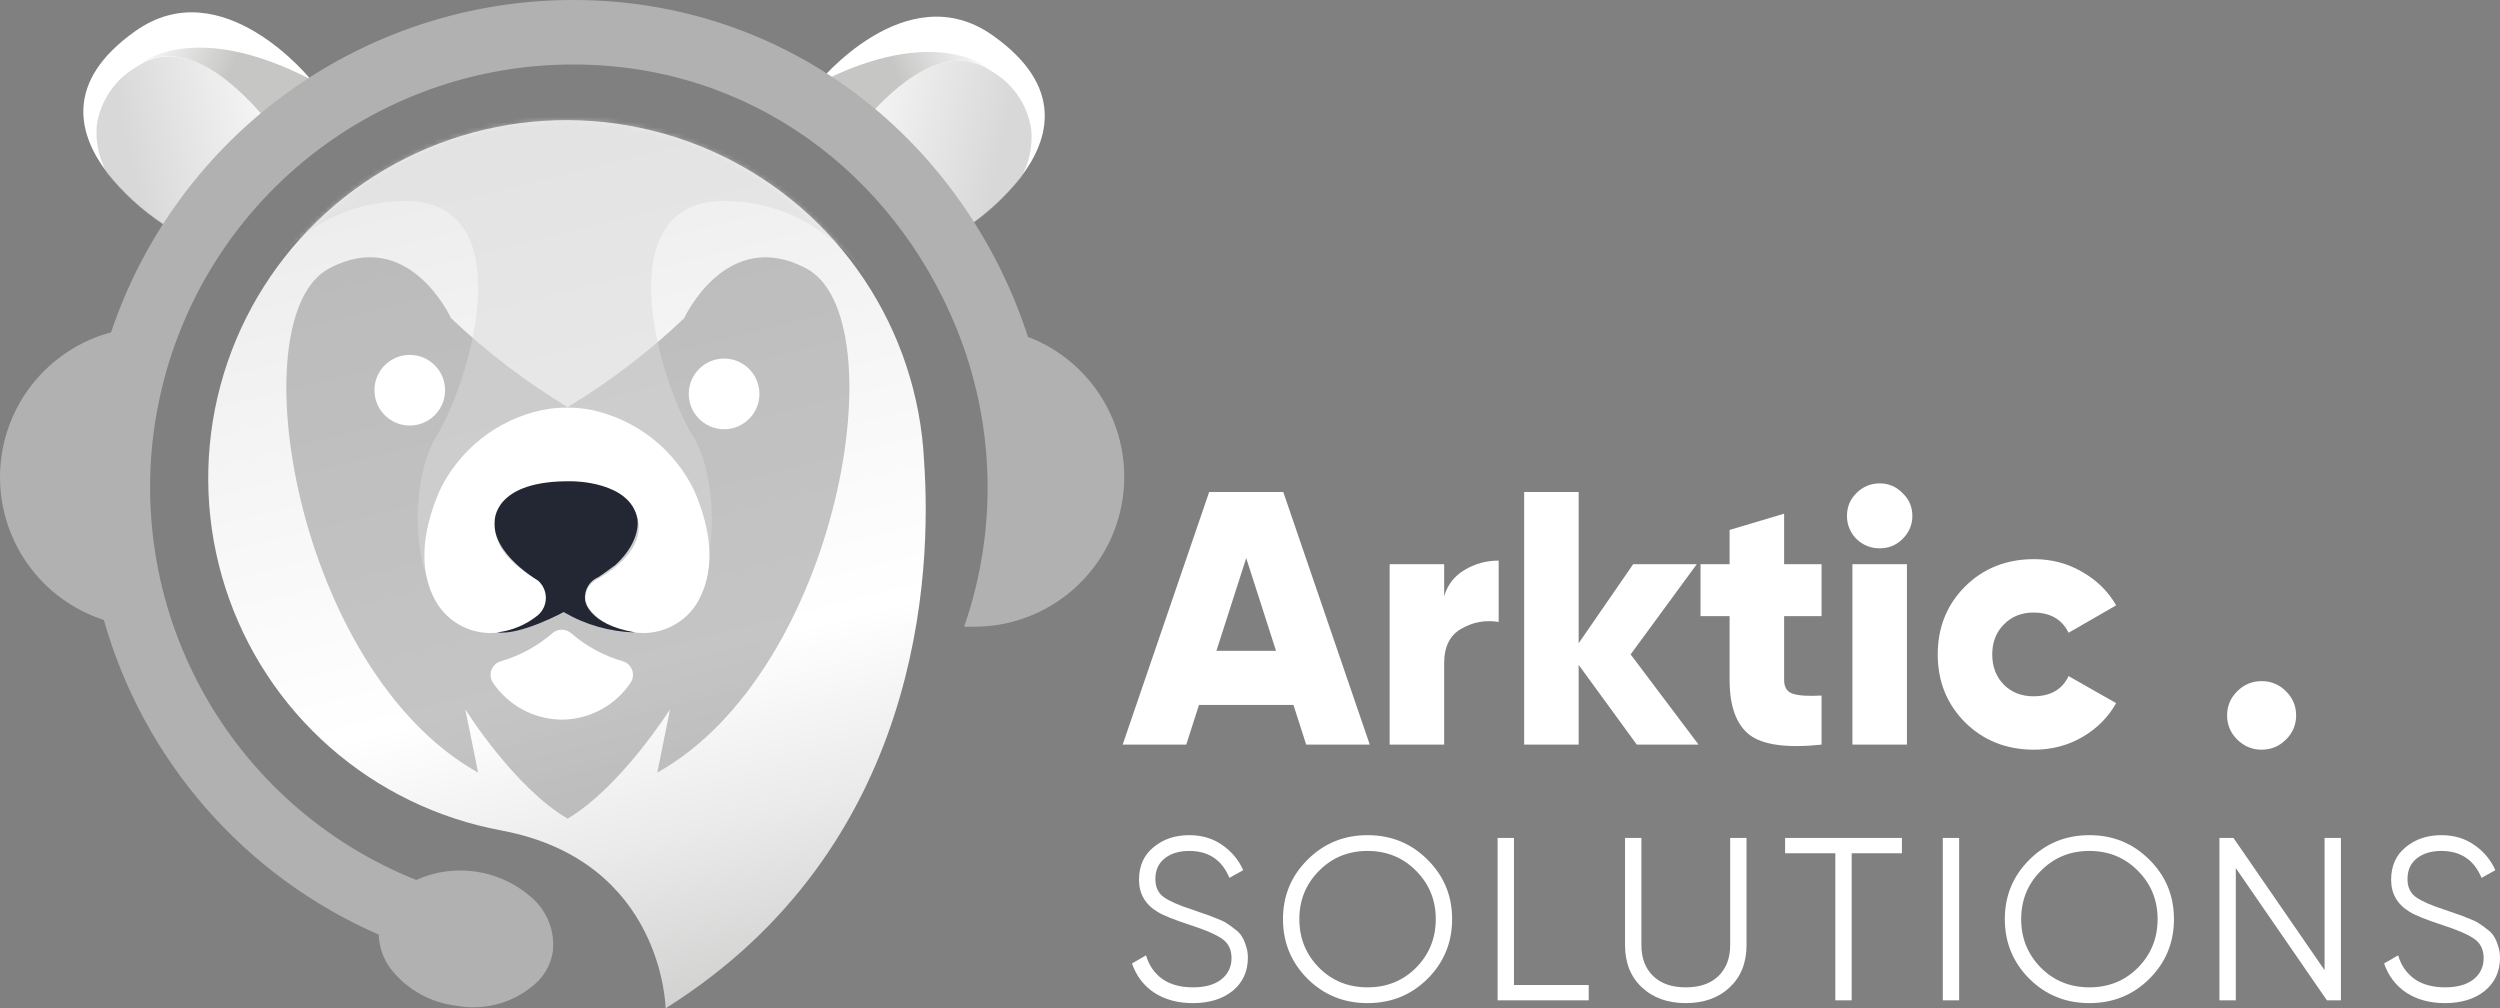 <svg width="481" height="194" viewBox="0 0 481 194" fill="none" xmlns="http://www.w3.org/2000/svg">
<rect x="0" y="0" width="481" height="194" fill="#808080" stroke="none"/>
<path d="M251.309 143.267L248.862 135.63H230.683L228.236 143.267H216L232.641 94.666H246.904L263.544 143.267H251.309ZM234.039 125.215H245.506L239.772 107.372L234.039 125.215Z" fill="white"/>
<path d="M277.856 114.732C278.508 112.51 279.814 110.82 281.771 109.663C283.776 108.46 285.966 107.858 288.344 107.858V119.661C285.78 119.245 283.379 119.684 281.142 120.98C278.951 122.23 277.856 124.429 277.856 127.576V143.267H267.368V108.552H277.856V114.732Z" fill="white"/>
<path d="M326.807 143.267H314.921L303.734 127.923V143.267H293.246V94.666H303.734V123.757L314.222 108.552H326.457L313.732 125.91L326.807 143.267Z" fill="white"/>
<path d="M350.467 118.55H343.265V130.839C343.265 132.228 343.824 133.107 344.943 133.478C346.062 133.848 347.903 133.964 350.467 133.825V143.267C343.801 143.962 339.186 143.337 336.623 141.393C334.059 139.402 332.777 135.885 332.777 130.839V118.55H327.184V108.552H332.777V101.956L343.265 98.832V108.552H350.467V118.55Z" fill="white"/>
<path d="M366.054 103.692C364.842 104.896 363.373 105.497 361.649 105.497C359.924 105.497 358.432 104.896 357.174 103.692C355.962 102.442 355.356 100.961 355.356 99.249C355.356 97.536 355.962 96.078 357.174 94.875C358.432 93.625 359.924 93 361.649 93C363.373 93 364.842 93.625 366.054 94.875C367.312 96.078 367.941 97.536 367.941 99.249C367.941 100.961 367.312 102.442 366.054 103.692ZM356.405 143.267V108.552H366.893V143.267H356.405Z" fill="white"/>
<path d="M391.348 144.239C386.034 144.239 381.606 142.48 378.063 138.963C374.567 135.445 372.819 131.094 372.819 125.91C372.819 120.726 374.567 116.375 378.063 112.857C381.606 109.339 386.034 107.58 391.348 107.58C394.704 107.58 397.78 108.39 400.577 110.01C403.42 111.63 405.611 113.783 407.149 116.467L397.99 121.744C396.731 119.152 394.471 117.856 391.208 117.856C388.924 117.856 387.036 118.62 385.544 120.147C384.053 121.628 383.307 123.549 383.307 125.91C383.307 128.27 384.053 130.214 385.544 131.742C387.036 133.223 388.924 133.964 391.208 133.964C394.517 133.964 396.778 132.668 397.99 130.076L407.149 135.283C405.611 138.014 403.443 140.189 400.647 141.809C397.85 143.429 394.75 144.239 391.348 144.239Z" fill="white"/>
<path d="M439.818 142.295C438.513 143.591 436.952 144.239 435.134 144.239C433.316 144.239 431.755 143.591 430.449 142.295C429.144 140.999 428.492 139.449 428.492 137.643C428.492 135.838 429.144 134.288 430.449 132.992C431.755 131.696 433.316 131.048 435.134 131.048C436.952 131.048 438.513 131.696 439.818 132.992C441.124 134.288 441.776 135.838 441.776 137.643C441.776 139.449 441.124 140.999 439.818 142.295Z" fill="white"/>
<path d="M229.484 193C226.608 193 224.135 192.33 222.068 190.991C220.03 189.623 218.607 187.748 217.798 185.368L220.495 183.806C221.064 185.74 222.113 187.257 223.641 188.358C225.169 189.429 227.132 189.965 229.529 189.965C231.866 189.965 233.679 189.459 234.968 188.447C236.286 187.406 236.946 186.037 236.946 184.341C236.946 182.705 236.346 181.47 235.148 180.637C233.949 179.803 231.971 178.94 229.215 178.048C225.948 176.977 223.791 176.114 222.742 175.459C220.345 174.031 219.146 171.963 219.146 169.255C219.146 166.607 220.075 164.524 221.933 163.006C223.791 161.459 226.083 160.685 228.81 160.685C231.267 160.685 233.395 161.325 235.193 162.605C236.99 163.854 238.324 165.461 239.193 167.425L236.541 168.898C235.103 165.446 232.526 163.72 228.81 163.72C226.862 163.72 225.289 164.197 224.091 165.149C222.892 166.101 222.293 167.425 222.293 169.121C222.293 170.668 222.832 171.829 223.911 172.602C224.99 173.376 226.772 174.165 229.26 174.968C230.398 175.355 231.207 175.638 231.687 175.816C232.196 175.965 232.915 176.233 233.844 176.62C234.803 176.977 235.507 177.304 235.957 177.601C236.406 177.869 236.946 178.256 237.575 178.762C238.234 179.238 238.698 179.729 238.968 180.235C239.268 180.711 239.523 181.306 239.732 182.02C239.972 182.705 240.092 183.448 240.092 184.252C240.092 186.9 239.118 189.028 237.17 190.634C235.223 192.211 232.661 193 229.484 193Z" fill="white"/>
<path d="M274.669 188.313C271.523 191.438 267.673 193 263.118 193C258.563 193 254.713 191.438 251.566 188.313C248.42 185.159 246.847 181.336 246.847 176.843C246.847 172.35 248.42 168.541 251.566 165.416C254.713 162.262 258.563 160.685 263.118 160.685C267.673 160.685 271.523 162.262 274.669 165.416C277.816 168.541 279.389 172.35 279.389 176.843C279.389 181.336 277.816 185.159 274.669 188.313ZM253.769 186.171C256.286 188.7 259.402 189.965 263.118 189.965C266.834 189.965 269.95 188.7 272.467 186.171C274.984 183.612 276.243 180.503 276.243 176.843C276.243 173.183 274.984 170.088 272.467 167.559C269.95 165 266.834 163.72 263.118 163.72C259.402 163.72 256.286 165 253.769 167.559C251.252 170.088 249.993 173.183 249.993 176.843C249.993 180.503 251.252 183.612 253.769 186.171Z" fill="white"/>
<path d="M291.287 189.519H305.67V192.464H288.141V161.221H291.287V189.519Z" fill="white"/>
<path d="M332.795 189.965C330.637 191.988 327.821 193 324.345 193C320.869 193 318.052 191.988 315.894 189.965C313.737 187.942 312.658 185.234 312.658 181.842V161.221H315.805V181.842C315.805 184.341 316.554 186.32 318.052 187.778C319.55 189.236 321.648 189.965 324.345 189.965C327.041 189.965 329.139 189.236 330.637 187.778C332.135 186.32 332.885 184.341 332.885 181.842V161.221H336.031V181.842C336.031 185.234 334.952 187.942 332.795 189.965Z" fill="white"/>
<path d="M365.928 161.221V164.167H356.264V192.464H353.118V164.167H343.454V161.221H365.928Z" fill="white"/>
<path d="M373.796 161.221H376.942V192.464H373.796V161.221Z" fill="white"/>
<path d="M413.55 188.313C410.404 191.438 406.553 193 401.999 193C397.444 193 393.594 191.438 390.447 188.313C387.301 185.159 385.728 181.336 385.728 176.843C385.728 172.35 387.301 168.541 390.447 165.416C393.594 162.262 397.444 160.685 401.999 160.685C406.553 160.685 410.404 162.262 413.55 165.416C416.697 168.541 418.27 172.35 418.27 176.843C418.27 181.336 416.697 185.159 413.55 188.313ZM392.65 186.171C395.167 188.7 398.283 189.965 401.999 189.965C405.714 189.965 408.831 188.7 411.348 186.171C413.865 183.612 415.123 180.503 415.123 176.843C415.123 173.183 413.865 170.088 411.348 167.559C408.831 165 405.714 163.72 401.999 163.72C398.283 163.72 395.167 165 392.65 167.559C390.133 170.088 388.874 173.183 388.874 176.843C388.874 180.503 390.133 183.612 392.65 186.171Z" fill="white"/>
<path d="M447.248 161.221H450.394V192.464H447.697L430.168 167.023V192.464H427.022V161.221H429.718L447.248 186.662V161.221Z" fill="white"/>
<path d="M470.392 193C467.516 193 465.044 192.33 462.976 190.991C460.938 189.623 459.515 187.748 458.706 185.368L461.403 183.806C461.972 185.74 463.021 187.257 464.549 188.358C466.077 189.429 468.04 189.965 470.437 189.965C472.775 189.965 474.587 189.459 475.876 188.447C477.194 187.406 477.854 186.037 477.854 184.341C477.854 182.705 477.254 181.47 476.056 180.637C474.857 179.803 472.879 178.94 470.123 178.048C466.857 176.977 464.699 176.114 463.65 175.459C461.253 174.031 460.054 171.963 460.054 169.255C460.054 166.607 460.983 164.524 462.841 163.006C464.699 161.459 466.991 160.685 469.718 160.685C472.175 160.685 474.303 161.325 476.101 162.605C477.899 163.854 479.232 165.461 480.101 167.425L477.449 168.898C476.011 165.446 473.434 163.72 469.718 163.72C467.77 163.72 466.197 164.197 464.999 165.149C463.8 166.101 463.201 167.425 463.201 169.121C463.201 170.668 463.74 171.829 464.819 172.602C465.898 173.376 467.681 174.165 470.168 174.968C471.306 175.355 472.115 175.638 472.595 175.816C473.104 175.965 473.823 176.233 474.752 176.62C475.711 176.977 476.415 177.304 476.865 177.601C477.314 177.869 477.854 178.256 478.483 178.762C479.142 179.238 479.607 179.729 479.876 180.235C480.176 180.711 480.431 181.306 480.64 182.02C480.88 182.705 481 183.448 481 184.252C481 186.9 480.026 189.028 478.078 190.634C476.131 192.211 473.569 193 470.392 193Z" fill="white"/>
<path d="M59.82 15.334L51.517 23.489L39.285 35.514L31.514 43.167C27.387 40.454 23.717 37.103 20.641 33.239C15.116 26 12.162 15.807 26.019 5.998C42.772 -5.91 59.82 15.334 59.82 15.334Z" fill="white"/>
<path opacity="0.5" d="M51.517 23.636L48.267 26.857L31.514 43.314C27.387 40.601 23.717 37.251 20.641 33.387C19.027 30.555 18.325 27.294 18.632 24.05C18.978 21.733 19.843 19.526 21.163 17.591C22.483 15.657 24.224 14.047 26.255 12.882C35.739 6.352 46.435 17.166 51.517 23.636Z" fill="url(#paint0_linear_77_3)"/>
<path d="M26.964 12.35C26.964 12.35 36.981 3.486 59.849 15.305L51.547 23.46C46.553 17.343 36.271 6.914 26.964 12.35Z" fill="url(#paint1_linear_77_3)"/>
<path d="M157.225 16.167L165.527 24.322L177.759 36.347L185.53 44C189.657 41.287 193.327 37.936 196.403 34.072C201.928 26.833 204.883 16.64 191.025 6.831C174.273 -5.077 157.225 16.167 157.225 16.167Z" fill="white"/>
<path opacity="0.5" d="M165.527 24.469L168.777 27.69L185.53 44.147C189.657 41.434 193.327 38.084 196.403 34.22C198.018 31.388 198.719 28.127 198.412 24.883C198.067 22.566 197.202 20.359 195.882 18.424C194.561 16.49 192.821 14.88 190.79 13.715C181.305 7.185 170.609 17.999 165.527 24.469Z" fill="url(#paint2_linear_77_3)"/>
<path d="M190.08 13.183C190.08 13.183 180.064 4.319 157.195 16.138L165.498 24.293C170.491 18.177 180.773 7.747 190.08 13.183Z" fill="url(#paint3_linear_77_3)"/>
<path d="M177.786 88.639C177.635 85.525 177.27 82.425 176.693 79.361C174.406 67.121 168.843 55.729 160.598 46.397C152.353 37.065 141.733 30.142 129.867 26.364C118.002 22.586 105.334 22.094 93.211 24.941C81.088 27.788 69.963 33.868 61.02 42.532C52.076 51.197 45.648 62.124 42.419 74.151C39.19 86.178 39.28 98.855 42.681 110.834C46.081 122.814 52.665 133.647 61.731 142.183C70.798 150.719 82.008 156.639 94.17 159.313L96.623 159.816C127.676 165.725 128.06 194 128.06 194C177.52 162.977 179.293 109.941 177.786 88.639Z" fill="url(#paint4_linear_77_3)"/>
<path opacity="0.4" d="M109.209 157.511C98.809 151.395 89.531 136.474 89.531 136.474L91.983 148.647C56.794 128.97 45.743 60.983 63.324 51.647C78.688 43.463 86.783 61.22 86.783 61.22C93.619 67.715 101.138 73.451 109.209 78.327C117.285 73.459 124.805 67.723 131.635 61.22C131.635 61.22 139.76 43.492 155.124 51.647C172.851 60.983 161.654 128.97 126.464 148.647L128.916 136.474C128.916 136.474 119.491 151.395 109.209 157.511Z" fill="#6F6F6E"/>
<mask id="mask0_77_3" style="mask-type:luminance" maskUnits="userSpaceOnUse" x="40" y="23" width="139" height="171">
<path d="M177.807 88.639C177.656 85.525 177.291 82.425 176.714 79.361C174.426 67.121 168.864 55.729 160.619 46.397C152.373 37.065 141.754 30.142 129.888 26.364C118.022 22.586 105.354 22.094 93.231 24.941C81.109 27.788 69.984 33.868 61.04 42.532C52.096 51.197 45.669 62.124 42.44 74.151C39.21 86.178 39.301 98.855 42.701 110.834C46.102 122.814 52.686 133.647 61.752 142.183C70.818 150.719 82.028 156.639 94.191 159.313L96.643 159.816C127.696 165.725 128.08 194 128.08 194C177.541 162.977 179.314 109.941 177.807 88.639Z" fill="white"/>
</mask>
<g mask="url(#mask0_77_3)">
<g opacity="0.5">
<path d="M108.639 117.801C78.118 134.022 76.906 95.404 83.82 84.206C90.734 73.008 100.632 38.44 77.734 38.676C56.638 38.912 47.537 57.496 46.237 60.392C55.101 37.405 74.513 19.234 108.639 19.234C142.765 19.234 162.117 37.405 171.04 60.392C169.74 57.437 160.64 38.912 139.544 38.676C116.646 38.44 126.544 72.949 133.487 84.206C140.43 95.463 139.19 134.022 108.639 117.801Z" fill="#D9D9D9"/>
</g>
</g>
<path d="M197.847 65.002C185.645 27.33 152.022 3.27265e-07 110.302 3.27265e-07C90.649 -0.002 71.492 6.169 55.534 17.641C39.577 29.113 27.626 45.307 21.368 63.938C15.356 65.555 10.028 69.073 6.179 73.966C2.33 78.859 0.165 84.866 0.009 91.09C-0.147 97.314 1.713 103.421 5.312 108.501C8.911 113.581 14.056 117.362 19.98 119.278C23.769 132.653 30.478 145.019 39.624 155.488C48.769 165.956 60.123 174.267 72.867 179.818C72.944 182.213 73.759 184.524 75.201 186.437C76.727 188.389 78.625 190.018 80.786 191.23C82.947 192.442 85.327 193.213 87.788 193.498C90.613 194.028 93.525 193.87 96.277 193.036C99.028 192.203 101.538 190.72 103.595 188.712C105.076 187.147 106.044 185.168 106.373 183.039C106.582 181.061 106.297 179.062 105.544 177.221C104.792 175.38 103.594 173.755 102.059 172.49C99.078 169.923 95.426 168.259 91.532 167.693C87.639 167.128 83.664 167.686 80.076 169.3C62.506 162.29 47.928 149.375 38.852 132.778C29.776 116.18 26.768 96.938 30.347 78.362C33.925 59.787 43.866 43.039 58.459 31.002C73.053 18.965 91.385 12.39 110.302 12.409C144.399 12.409 171.906 33.388 184.02 63.141C191.473 81.472 191.998 101.888 185.497 120.578C186.147 120.578 186.797 120.578 187.477 120.578C191.553 120.587 195.583 119.72 199.295 118.037C204.48 115.706 208.86 111.894 211.885 107.08C214.911 102.267 216.446 96.667 216.297 90.984C216.149 85.3 214.324 79.788 211.052 75.139C207.779 70.49 203.206 66.911 197.907 64.854L197.847 65.002Z" fill="#B1B1B1"/>
<path d="M78.836 81.873C82.589 81.873 85.631 78.83 85.631 75.077C85.631 71.324 82.589 68.281 78.836 68.281C75.082 68.281 72.04 71.324 72.04 75.077C72.04 78.83 75.082 81.873 78.836 81.873Z" fill="white"/>
<path d="M139.317 82.582C143.07 82.582 146.112 79.539 146.112 75.786C146.112 72.033 143.07 68.99 139.317 68.99C135.563 68.99 132.521 72.033 132.521 75.786C132.521 79.539 135.563 82.582 139.317 82.582Z" fill="white"/>
<path d="M133.644 94.548C131.767 90.593 129.005 87.123 125.573 84.408C122.14 81.692 118.128 79.804 113.848 78.888C110.697 78.268 107.455 78.268 104.304 78.888C100.024 79.804 96.012 81.692 92.579 84.408C89.146 87.123 86.384 90.593 84.508 94.548C79.987 105.214 81.554 112.098 84.243 116.353C85.595 118.391 87.531 119.975 89.797 120.898C92.063 121.82 94.555 122.038 96.948 121.523C99.426 121.125 101.747 120.052 103.655 118.421C104.165 117.927 104.553 117.32 104.789 116.65C105.025 115.979 105.102 115.263 105.013 114.558C104.924 113.853 104.672 113.178 104.277 112.587C103.882 111.996 103.356 111.505 102.738 111.153C99.281 109.114 94.495 105.243 95.352 100.22C96.711 92.479 109.061 93.159 109.061 93.159C109.061 93.159 121.441 92.479 122.8 100.22C123.746 105.657 118.103 109.675 114.646 111.596C114.182 111.851 113.776 112.199 113.454 112.62C113.132 113.04 112.902 113.522 112.777 114.036C112.652 114.55 112.635 115.085 112.728 115.606C112.82 116.127 113.02 116.623 113.315 117.062C114.272 118.288 115.462 119.313 116.815 120.079C118.169 120.845 119.661 121.335 121.205 121.523C123.597 122.038 126.088 121.82 128.355 120.898C130.621 119.975 132.557 118.391 133.91 116.353C136.599 112.039 138.164 105.155 133.644 94.548Z" fill="white"/>
<path d="M106.255 121.849C103.383 124.336 100.006 126.171 96.356 127.226C95.952 127.342 95.579 127.549 95.269 127.832C94.958 128.116 94.717 128.468 94.565 128.86C94.413 129.253 94.355 129.675 94.394 130.094C94.433 130.513 94.569 130.916 94.791 131.274C96.224 133.424 98.153 135.199 100.415 136.449C102.678 137.698 105.207 138.386 107.791 138.454H108.382C110.966 138.391 113.498 137.705 115.761 136.455C118.024 135.205 119.953 133.428 121.383 131.274C121.604 130.916 121.74 130.513 121.779 130.094C121.818 129.675 121.759 129.253 121.608 128.86C121.456 128.468 121.215 128.116 120.904 127.832C120.594 127.549 120.221 127.342 119.817 127.226C116.167 126.171 112.79 124.336 109.918 121.849C109.412 121.404 108.761 121.159 108.087 121.159C107.413 121.159 106.761 121.404 106.255 121.849Z" fill="white"/>
<path d="M103.5 118.363C103.978 117.953 104.362 117.442 104.626 116.865C104.89 116.288 105.026 115.659 105.026 115.022C105.026 114.386 104.89 113.757 104.626 113.18C104.362 112.603 103.978 112.092 103.5 111.682C103.5 111.682 94.645 106.566 95.176 100.336C95.176 100.336 94.792 92.301 110.201 92.602C110.201 92.602 121.329 92.602 122.628 99.825C122.628 99.825 123.543 103.948 118.436 108.673C118.436 108.673 115.484 110.87 115.101 111.05C114.262 111.405 113.561 112.028 113.102 112.827C112.644 113.626 112.454 114.555 112.562 115.474C112.562 115.474 113.005 120.109 122.215 121.674C117.38 121.566 112.65 120.221 108.459 117.762C108.459 117.762 100.194 122.275 95.619 121.674C98.5 121.352 101.233 120.204 103.5 118.363Z" fill="#232734"/>
<defs>
<linearGradient id="paint0_linear_77_3" x1="23.998" y1="28.618" x2="50.765" y2="22.34" gradientUnits="userSpaceOnUse">
<stop stop-color="#B1B1B1"/>
<stop offset="1" stop-color="#ECECEC"/>
</linearGradient>
<linearGradient id="paint1_linear_77_3" x1="53.763" y1="18.466" x2="29.18" y2="8.745" gradientUnits="userSpaceOnUse">
<stop offset="0.39" stop-color="#C6C6C5"/>
<stop offset="1" stop-color="#F5F5F5"/>
</linearGradient>
<linearGradient id="paint2_linear_77_3" x1="193.046" y1="29.451" x2="166.28" y2="23.173" gradientUnits="userSpaceOnUse">
<stop stop-color="#B1B1B1"/>
<stop offset="1" stop-color="#ECECEC"/>
</linearGradient>
<linearGradient id="paint3_linear_77_3" x1="163.282" y1="19.299" x2="187.864" y2="9.578" gradientUnits="userSpaceOnUse">
<stop offset="0.39" stop-color="#C6C6C5"/>
<stop offset="1" stop-color="#F5F5F5"/>
</linearGradient>
<linearGradient id="paint4_linear_77_3" x1="92.782" y1="27.271" x2="137.722" y2="206.853" gradientUnits="userSpaceOnUse">
<stop offset="0.01" stop-color="#ECECEC"/>
<stop offset="0.57" stop-color="white"/>
<stop offset="0.75" stop-color="#EAEAEA"/>
<stop offset="1" stop-color="#C6C6C5"/>
</linearGradient>
</defs>
</svg>
